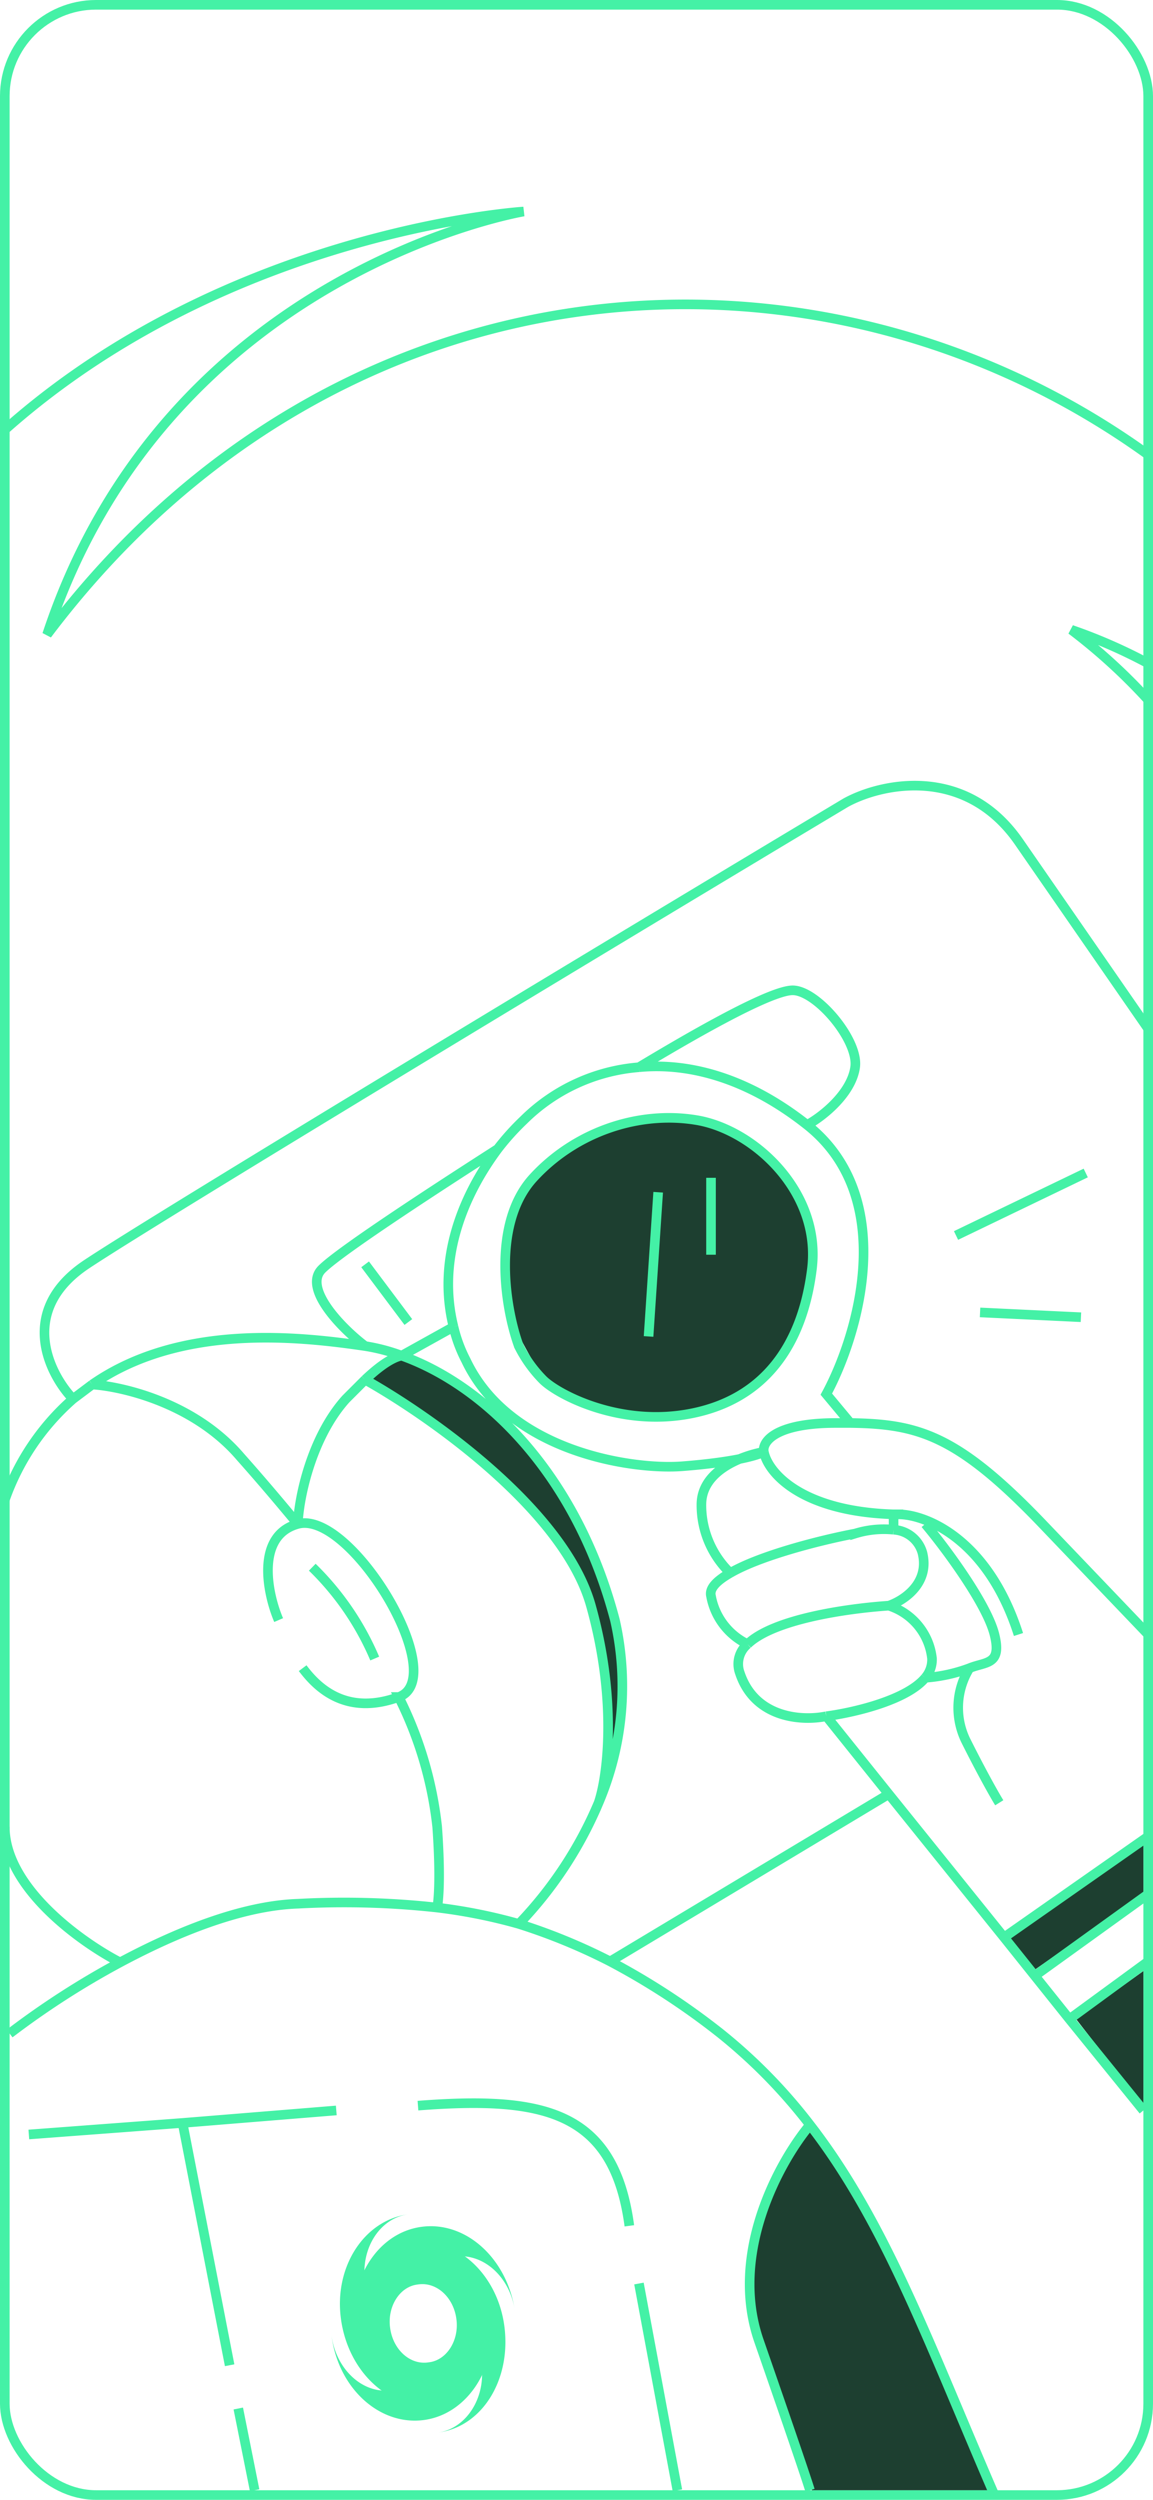 <svg xmlns="http://www.w3.org/2000/svg" viewBox="0 0 120 260"><rect x="0.5" y="0.5" width="119" height="259" rx="9.5" fill="none" stroke="#44f1a6"/><path d="M103,259.2H84.3l-6-17-.5-6.5,1-4,2-5,3.5-5.5,2.5,3.5,4.5,8Z" transform="translate(0.2 -0.2)" fill="#1d3f30"/><path d="M118.8,191.7c-4.5,3-13.7,9.2-14.5,10l3,3.5,11.5-8Z" transform="translate(0.2 -0.2)" fill="#1d3f30"/><path d="M52.8,126.7l-.5,6,1,5.5,3,5.5,5,2.5,7,1.5,7-1.5,5-4,3-6,1-7-2.5-6.5-5.5-4.5-7-2-7.5,1.5-5.5,4Z" transform="translate(0.2 -0.2)" fill="#1d3f30"/><path d="M41.3,141.2l-3.5,2.5c2.2,1.9,6.7,3.9,10.5,7s6.6,7,9,9c4.8,4,5.6,16,5.5,21.5.1,3.2.7,7,1.5-3,1-12.5-2.5-15.5-7-24C53.7,147.4,45.1,142.7,41.3,141.2Z" transform="translate(0.2 -0.2)" fill="#1d3f30"/><path d="M118.8,205.2l-7,5,7,9Z" transform="translate(0.2 -0.2)" fill="#1d3f30"/><path d="M.8,211.7a86.4,86.4,0,0,1,11.5-7.4m91,55.4C96.5,244,92,231.4,84.1,221.2m-81.3,1,16-1.2m16-1.3-16,1.3m24.5-1.8c13-1,20.4.5,22,12.5m1,6,4,21.5M18.8,221l4.9,25.2m2.6,13-1.7-8.5m59.5-29.5a55.5,55.5,0,0,0-9.3-9.5,74.7,74.7,0,0,0-11.5-7.5m20.8,17c-3.1,3.7-8.5,13.3-5.3,22.5s4.9,14.2,5.3,15.5M53.8,200.3a55.6,55.6,0,0,0-8.5-1.7m8.5,1.7a41.4,41.4,0,0,0,8.3-12.6m-8.3,12.6a61.5,61.5,0,0,1,9.5,3.9m-25.5-64c-6.8-1-19.2-2.4-28.4,4m28.4-4c-2.4-1.8-6.5-6-4.5-8s13-9.1,18.3-12.5M37.8,140.2a19.5,19.5,0,0,1,3.8,1M.3,156.2a25,25,0,0,1,7.1-10.5m4.9,58.6c5.8-3.1,12.6-5.9,18.5-6.1a88.7,88.7,0,0,1,14.5.4m-33,5.7c-3.9-2-12-7.7-12-14.1m28.5-21.5c-1.2-2.8-2.4-8.8,2-10m0,0c5.5-1.5,16,16,10.5,18m-10.5-18c-.7-.8-2.8-3.4-6-7-4.8-5.6-12.3-7.3-15.4-7.5m21.4,14.5c.1-2.7,1.4-9,5-13l2-2m3.5,33c-5.5,2-8.5-1-10-3m10,3a39.6,39.6,0,0,1,4,13.5c.4,5.6.1,7.9,0,8.4M9.4,144.2l-2,1.5m34.4-4.5h-.2m-3.8,2.5c6.6,3.7,20.7,13.5,23.5,23.5s1.7,17.9.8,20.5m-24.3-44c2-1.9,3.2-2.4,3.8-2.5m20.5,46.5a31,31,0,0,0,1.7-19c-4-15.2-13.5-24.4-22.2-27.5m-9.3,22a29.2,29.2,0,0,1,6.5,9.5m80,47-7.7-9.5M85.8,178.7c-2.4.5-7.4.3-9-4.5a2.7,2.7,0,0,1,.8-3m8.2,7.5c3-.4,8.4-1.7,10.3-4m-10.3,4,6.5,8.1m0-19.6c-4.4.3-12,1.4-14.7,4m14.7-4a6.5,6.5,0,0,1,4.5,5.5,2.9,2.9,0,0,1-.7,2m-3.8-7.5c1.5-.5,4.3-2.3,3.5-5.5a3.3,3.3,0,0,0-3-2.4M77.6,171.2a6.9,6.9,0,0,1-3.8-5c-.2-.8.6-1.6,2-2.4m0,0c3.1-1.8,9.3-3.4,13-4.1a10.1,10.1,0,0,1,4-.4m-17,4.5a9.8,9.8,0,0,1-3-7.1c0-3.6,4.3-5.1,6.5-5.5m0,0c-.2-1,1.1-3,7.5-3h1.5m-9,3c.4,2.1,3.8,6.2,13.5,6.5m-13.5-6.5c-.7.4-3.3,1.1-8.5,1.5s-18-1.5-22.5-11a14.8,14.8,0,0,1-1.3-3.5m46.8,19.5h-.5m26,12.5-11-11.5c-8.9-9.3-13-10.4-20-10.5m16,53.5,15-10.5m-15,10.5,3.2,4m-3.2-4-12-14.9m15.2,18.9,11.8-8.5m-11.8,8.5,3.6,4.5m0,0,8.2-6M96.1,174.7a16.6,16.6,0,0,0,4.6-1m-4.6-15c2.1,2.5,6.4,8.3,7.2,11.5s-.9,2.8-2.6,3.5m-7.4-16c2.8,0,9.3,2.5,12.5,12.5M93.3,157.7h-.5m0,1.6v-1.6m7.9,16a7.8,7.8,0,0,0-.4,7.5c1.6,3.2,3,5.7,3.5,6.5M88.3,148.2l-2.5-3c3.3-6.1,7.6-20.4-2-28m0,0c-6.2-4.9-12.3-6.5-17.5-6m17.5,6c1.5-.8,4.6-3.2,5-6s-4-8-6.5-8-11.5,5.3-16,8m2,13-1,15m6.5-16.5v8m25.5-2,13.5-6.5m-11,14.5,10.5.5M51.6,119.7a26.1,26.1,0,0,1,2.7-3,19.2,19.2,0,0,1,12-5.5m-14.7,8.5c-3.8,5.1-6.3,11.7-4.6,18.5m-5.4,3,5.4-3m-9.2-6.5,4.5,6m-34.9,8c-2.5-2.6-5.8-9.2,1.4-14s55.6-34,79-48c3.6-2,12.4-4,18,4l13.5,19.5m-27,79.6-29,17.4m-9.5-64c-1.4-3.8-2.9-12.7,1.5-17.5s11-7,17-6,13,7.5,12,15.5-5,13.5-12.5,15-14-2-15.5-3.5A13.7,13.7,0,0,1,53.8,140.2Z" transform="translate(0.2 -0.2)" fill="none" stroke="#44f1a6"/><path d="M44.4,245.9l.6,4.4c-4.6.6-8.9-3.3-9.7-8.8s2.4-10.4,7-11c-3,.4-5,3.6-4.5,7.1a7.3,7.3,0,0,0,2.6,4.7h0C40.7,244.6,42.5,246.2,44.4,245.9Z" transform="translate(0.2 -0.2)" fill="#44f1a6"/><path d="M40.4,242.3l-3.7.5c-.7-5.5,2.4-10.4,7-11s8.9,3.3,9.7,8.8c-.5-3.6-3.3-6.1-6.3-5.7a5.1,5.1,0,0,0-3.8,2.9h0C41.4,238,40.1,240.1,40.4,242.3Z" transform="translate(0.2 -0.2)" fill="#44f1a6"/><path d="M43.3,237.8l-.6-4.4c4.6-.6,8.9,3.3,9.6,8.8s-2.3,10.4-6.9,11c2.9-.4,5-3.6,4.5-7.1a7.3,7.3,0,0,0-2.6-4.7h0C47,239.1,45.2,237.5,43.3,237.8Z" transform="translate(0.2 -0.2)" fill="#44f1a6"/><path d="M47.3,241.4l3.6-.5c.8,5.4-2.4,10.4-7,11s-8.9-3.3-9.6-8.8c.5,3.6,3.3,6.1,6.2,5.7a5.1,5.1,0,0,0,3.9-2.9h0C46.3,245.7,47.6,243.6,47.3,241.4Z" transform="translate(0.2 -0.2)" fill="#44f1a6"/><path d="M.3,44.9c23.4-20.8,54-22.7,54-22.7s-37.1,6.2-49.6,44C35,26,85.2,22.9,119.3,47.5m0,21.7a54.5,54.5,0,0,0-8-3.5,59.3,59.3,0,0,1,8,7.3" transform="translate(0.2 -0.2)" fill="none" stroke="#44f1a6"/></svg>